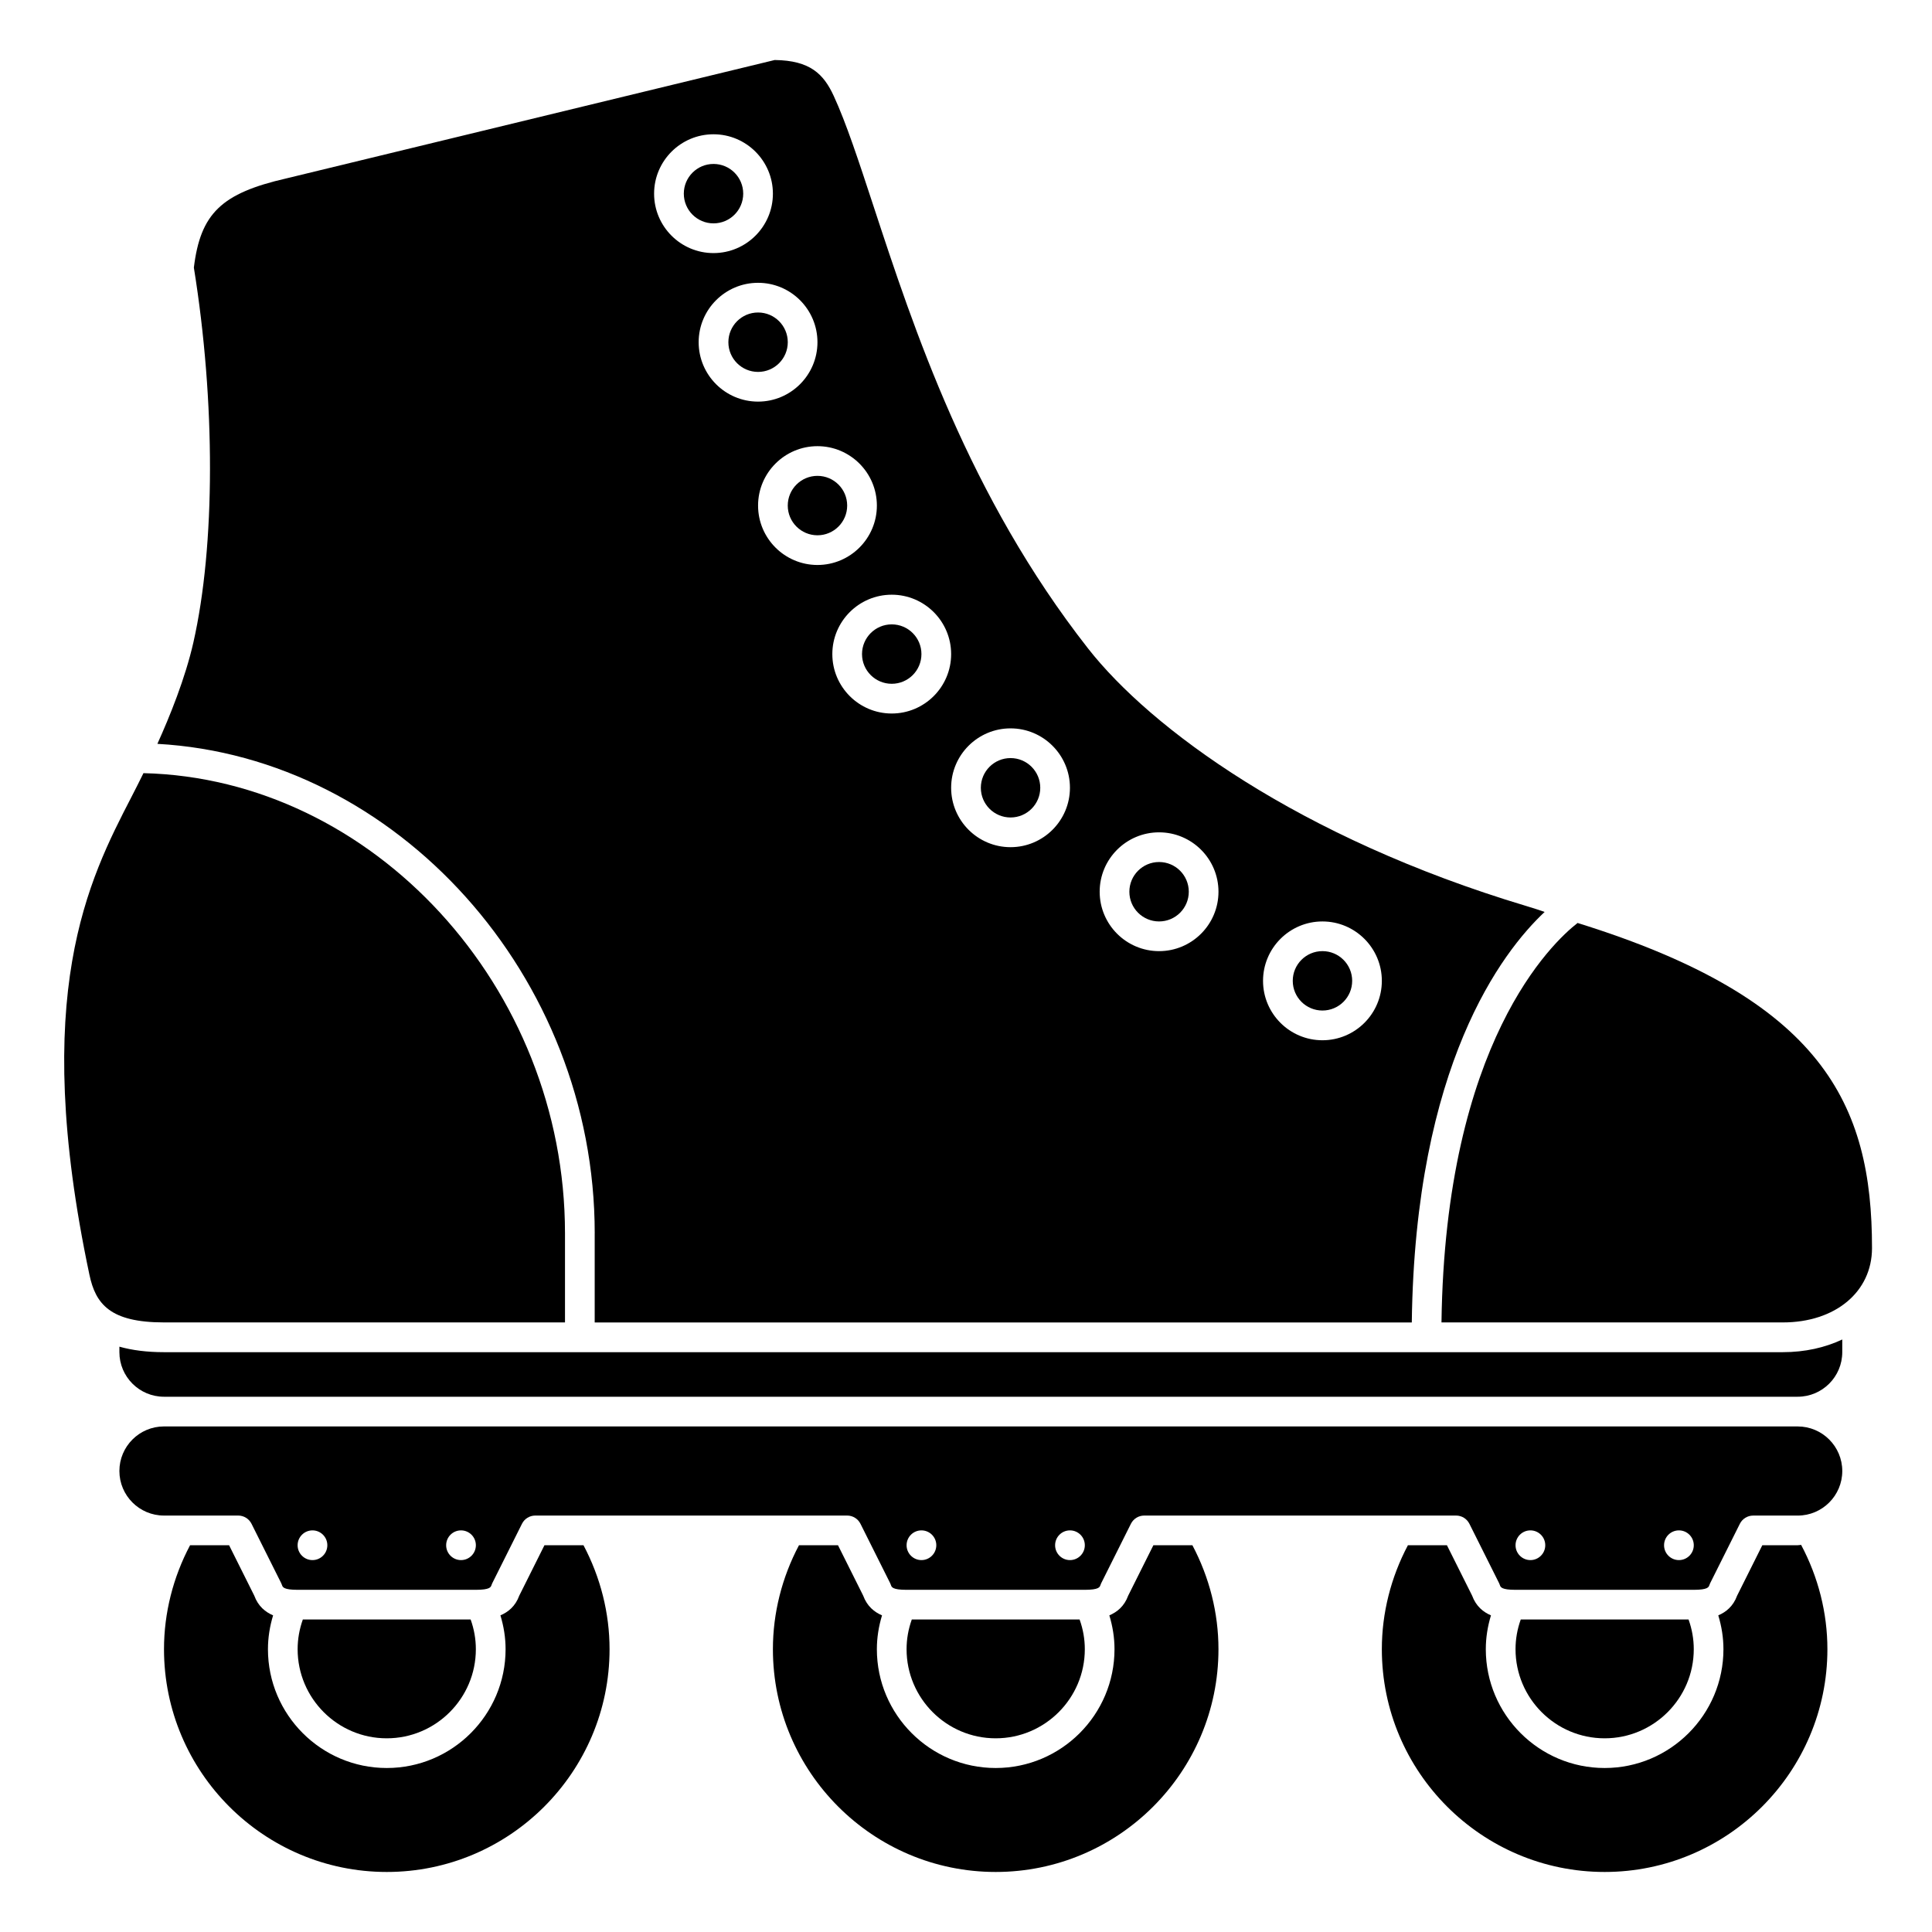 <?xml version="1.0" encoding="UTF-8"?>
<!-- Uploaded to: ICON Repo, www.iconrepo.com, Generator: ICON Repo Mixer Tools -->
<svg fill="#000000" width="800px" height="800px" version="1.1" viewBox="144 144 512 512" xmlns="http://www.w3.org/2000/svg">
 <g>
  <path d="m293.73 494.46v-23.617c0-65.27-50.914-120.5-111.71-121.95-0.988 2.016-2.035 4.086-3.164 6.273-11.363 22.004-26.918 52.141-11.156 126.66 1.645 7.797 5.531 12.629 19.762 12.629z"/>
  <path d="m301.6 470.85v23.617h216.54c0.871-68.258 23.941-98.223 35.203-108.79-1.195-0.426-2.633-0.906-4.898-1.586-60.367-18.105-99.562-47.129-116.11-68.254-31.621-40.363-46.219-84.84-56.879-117.31-3.863-11.773-7.203-21.941-10.508-29.105-2.668-5.785-6.238-9.406-15.648-9.516l-129.42 31.375c-17.176 3.926-22.754 9.262-24.504 23.641 5.742 35.629 5.695 73.648-0.133 99.355-2.148 9.465-6.246 19.582-9.535 26.852 63.434 3.519 115.9 61.492 115.9 129.72zm192.86-82.656c8.684 0 15.742 7.062 15.742 15.742 0 8.684-7.062 15.742-15.742 15.742-8.684 0-15.742-7.062-15.742-15.742 0-8.684 7.062-15.742 15.742-15.742zm-43.293-23.617c8.684 0 15.742 7.062 15.742 15.742 0 8.684-7.062 15.742-15.742 15.742-8.684 0-15.742-7.062-15.742-15.742-0.004-8.68 7.059-15.742 15.742-15.742zm-39.363-27.551c8.684 0 15.742 7.062 15.742 15.742 0 8.684-7.062 15.742-15.742 15.742-8.684 0-15.742-7.062-15.742-15.742 0-8.684 7.062-15.742 15.742-15.742zm-15.742-19.68c0 8.684-7.062 15.742-15.742 15.742-8.684 0-15.742-7.062-15.742-15.742 0-8.684 7.062-15.742 15.742-15.742 8.68-0.004 15.742 7.059 15.742 15.742zm-19.68-39.363c0 8.684-7.062 15.742-15.742 15.742-8.684 0-15.742-7.062-15.742-15.742 0-8.684 7.062-15.742 15.742-15.742s15.742 7.062 15.742 15.742zm-15.746-43.293c0 8.684-7.062 15.742-15.742 15.742-8.684 0-15.742-7.062-15.742-15.742 0-8.684 7.062-15.742 15.742-15.742 8.684-0.004 15.742 7.059 15.742 15.742zm-27.551-55.105c8.684 0 15.742 7.062 15.742 15.742 0 8.684-7.062 15.742-15.742 15.742-8.684 0-15.742-7.062-15.742-15.742 0-8.68 7.059-15.742 15.742-15.742z"/>
  <path d="m246.49 604.67c13.023 0 23.617-10.594 23.617-23.617 0-2.695-0.469-5.332-1.383-7.871h-44.469c-0.906 2.539-1.379 5.176-1.379 7.871 0 13.023 10.59 23.617 23.613 23.617z"/>
  <path d="m340.96 195.32c0 4.348-3.523 7.875-7.871 7.875-4.348 0-7.871-3.527-7.871-7.875 0-4.348 3.523-7.871 7.871-7.871 4.348 0 7.871 3.523 7.871 7.871"/>
  <path d="m288.29 553.5-6.672 13.348c-1.039 2.852-2.969 4.375-5 5.238 0.879 2.906 1.367 5.902 1.367 8.965 0 17.363-14.125 31.488-31.488 31.488-17.363 0-31.488-14.125-31.488-31.488 0-3.062 0.488-6.059 1.367-8.965-2.027-0.863-3.957-2.391-5-5.238l-6.668-13.348h-10.336c-4.508 8.508-6.91 17.98-6.91 27.551 0 32.555 26.484 59.039 59.039 59.039 32.555 0 59.039-26.484 59.039-59.039 0-9.574-2.406-19.043-6.91-27.551z"/>
  <path d="m449.66 553.5-6.672 13.348c-1.039 2.852-2.969 4.375-5 5.238 0.879 2.906 1.367 5.902 1.367 8.965 0 17.363-14.125 31.488-31.488 31.488-17.363 0-31.488-14.125-31.488-31.488 0-3.062 0.488-6.059 1.367-8.965-2.027-0.863-3.957-2.391-5-5.238l-6.672-13.348h-10.336c-4.508 8.508-6.91 17.98-6.91 27.551 0 32.555 26.484 59.039 59.039 59.039 32.555 0 59.039-26.484 59.039-59.039 0-9.574-2.406-19.043-6.91-27.551z"/>
  <path d="m459.04 380.32c0 4.348-3.523 7.871-7.871 7.871-4.348 0-7.875-3.523-7.875-7.871 0-4.348 3.527-7.875 7.875-7.875 4.348 0 7.871 3.527 7.871 7.875"/>
  <path d="m502.34 403.93c0 4.348-3.527 7.871-7.875 7.871-4.348 0-7.871-3.523-7.871-7.871s3.523-7.871 7.871-7.871c4.348 0 7.875 3.523 7.875 7.871"/>
  <path d="m388.19 317.34c0 4.348-3.523 7.871-7.871 7.871-4.348 0-7.875-3.523-7.875-7.871s3.527-7.875 7.875-7.875c4.348 0 7.871 3.527 7.871 7.875"/>
  <path d="m368.51 277.98c0 4.348-3.527 7.875-7.875 7.875-4.348 0-7.871-3.527-7.871-7.875 0-4.348 3.523-7.871 7.871-7.871 4.348 0 7.875 3.523 7.875 7.871"/>
  <path d="m352.77 234.69c0 4.348-3.523 7.871-7.871 7.871-4.348 0-7.871-3.523-7.871-7.871s3.523-7.875 7.871-7.875c4.348 0 7.871 3.527 7.871 7.875"/>
  <path d="m419.68 352.77c0 4.348-3.527 7.871-7.875 7.871-4.348 0-7.871-3.523-7.871-7.871s3.523-7.871 7.871-7.871c4.348 0 7.875 3.523 7.875 7.871"/>
  <path d="m187.45 502.34c-4.551 0-8.43-0.512-11.809-1.457v1.457c0 6.512 5.297 11.809 11.809 11.809h432.96c6.512 0 11.809-5.297 11.809-11.809v-3.363c-4.555 2.152-9.887 3.363-15.742 3.363z"/>
  <path d="m562.07 388.6c-6.555 5.094-35.074 31.574-36.062 105.86l90.477-0.004c13.895 0 23.609-8.098 23.617-19.684 0.023-38.215-13.105-66.016-78.031-86.176z"/>
  <path d="m620.41 522.02h-432.96c-6.512 0-11.809 5.297-11.809 11.809s5.297 11.809 11.809 11.809h19.68c1.492 0 2.856 0.844 3.523 2.176l7.871 15.742c0.082 0.164 0.152 0.34 0.211 0.516 0.176 0.523 0.422 1.246 4.141 1.246h47.23c3.719 0 3.965-0.719 4.141-1.242 0.059-0.176 0.125-0.352 0.211-0.516l7.871-15.742c0.668-1.34 2.031-2.18 3.523-2.18h82.656c1.492 0 2.856 0.844 3.523 2.176l7.871 15.742c0.082 0.164 0.152 0.34 0.211 0.516 0.172 0.523 0.418 1.246 4.137 1.246h47.23c3.719 0 3.965-0.719 4.141-1.242 0.059-0.176 0.125-0.352 0.211-0.516l7.871-15.742c0.672-1.34 2.031-2.18 3.523-2.18h82.656c1.492 0 2.856 0.844 3.523 2.176l7.871 15.742c0.082 0.164 0.152 0.34 0.211 0.516 0.176 0.523 0.418 1.246 4.141 1.246h47.23c3.719 0 3.965-0.719 4.141-1.242 0.059-0.176 0.125-0.352 0.211-0.516l7.871-15.742c0.668-1.336 2.031-2.176 3.523-2.176h11.809c6.512 0 11.809-5.297 11.809-11.809 0-6.516-5.301-11.812-11.812-11.812zm-393.6 35.422c-2.172 0-3.938-1.762-3.938-3.938 0-2.172 1.762-3.938 3.938-3.938 2.172 0 3.938 1.762 3.938 3.938s-1.762 3.938-3.938 3.938zm39.363 0c-2.172 0-3.938-1.762-3.938-3.938 0-2.172 1.762-3.938 3.938-3.938 2.172 0 3.938 1.762 3.938 3.938-0.004 2.176-1.766 3.938-3.938 3.938zm122.02 0c-2.172 0-3.938-1.762-3.938-3.938 0-2.172 1.762-3.938 3.938-3.938 2.172 0 3.938 1.762 3.938 3.938-0.004 2.176-1.766 3.938-3.938 3.938zm39.359 0c-2.172 0-3.938-1.762-3.938-3.938 0-2.172 1.762-3.938 3.938-3.938 2.172 0 3.938 1.762 3.938 3.938s-1.766 3.938-3.938 3.938zm122.02 0c-2.172 0-3.938-1.762-3.938-3.938 0-2.172 1.762-3.938 3.938-3.938 2.172 0 3.938 1.762 3.938 3.938s-1.766 3.938-3.938 3.938zm39.359 0c-2.172 0-3.938-1.762-3.938-3.938 0-2.172 1.762-3.938 3.938-3.938 2.172 0 3.938 1.762 3.938 3.938s-1.762 3.938-3.938 3.938z"/>
  <path d="m569.25 604.67c13.023 0 23.617-10.594 23.617-23.617 0-2.695-0.469-5.332-1.383-7.871h-44.469c-0.91 2.539-1.383 5.176-1.383 7.871 0.004 13.023 10.594 23.617 23.617 23.617z"/>
  <path d="m407.87 604.67c13.023 0 23.617-10.594 23.617-23.617 0-2.695-0.469-5.332-1.383-7.871h-44.469c-0.91 2.539-1.383 5.176-1.383 7.871 0 13.023 10.594 23.617 23.617 23.617z"/>
  <path d="m620.41 553.5h-9.375l-6.672 13.348c-1.039 2.852-2.969 4.375-5 5.238 0.879 2.91 1.367 5.902 1.367 8.965 0 17.363-14.125 31.488-31.488 31.488-17.363 0-31.488-14.125-31.488-31.488 0-3.062 0.488-6.059 1.367-8.965-2.027-0.863-3.957-2.391-5-5.238l-6.672-13.348h-10.336c-4.508 8.508-6.91 17.98-6.91 27.551 0 32.555 26.484 59.039 59.039 59.039 32.555 0 59.039-26.484 59.039-59.039 0-9.617-2.422-19.109-6.965-27.645-0.309 0.016-0.594 0.094-0.906 0.094z"/>
 </g>
</svg>